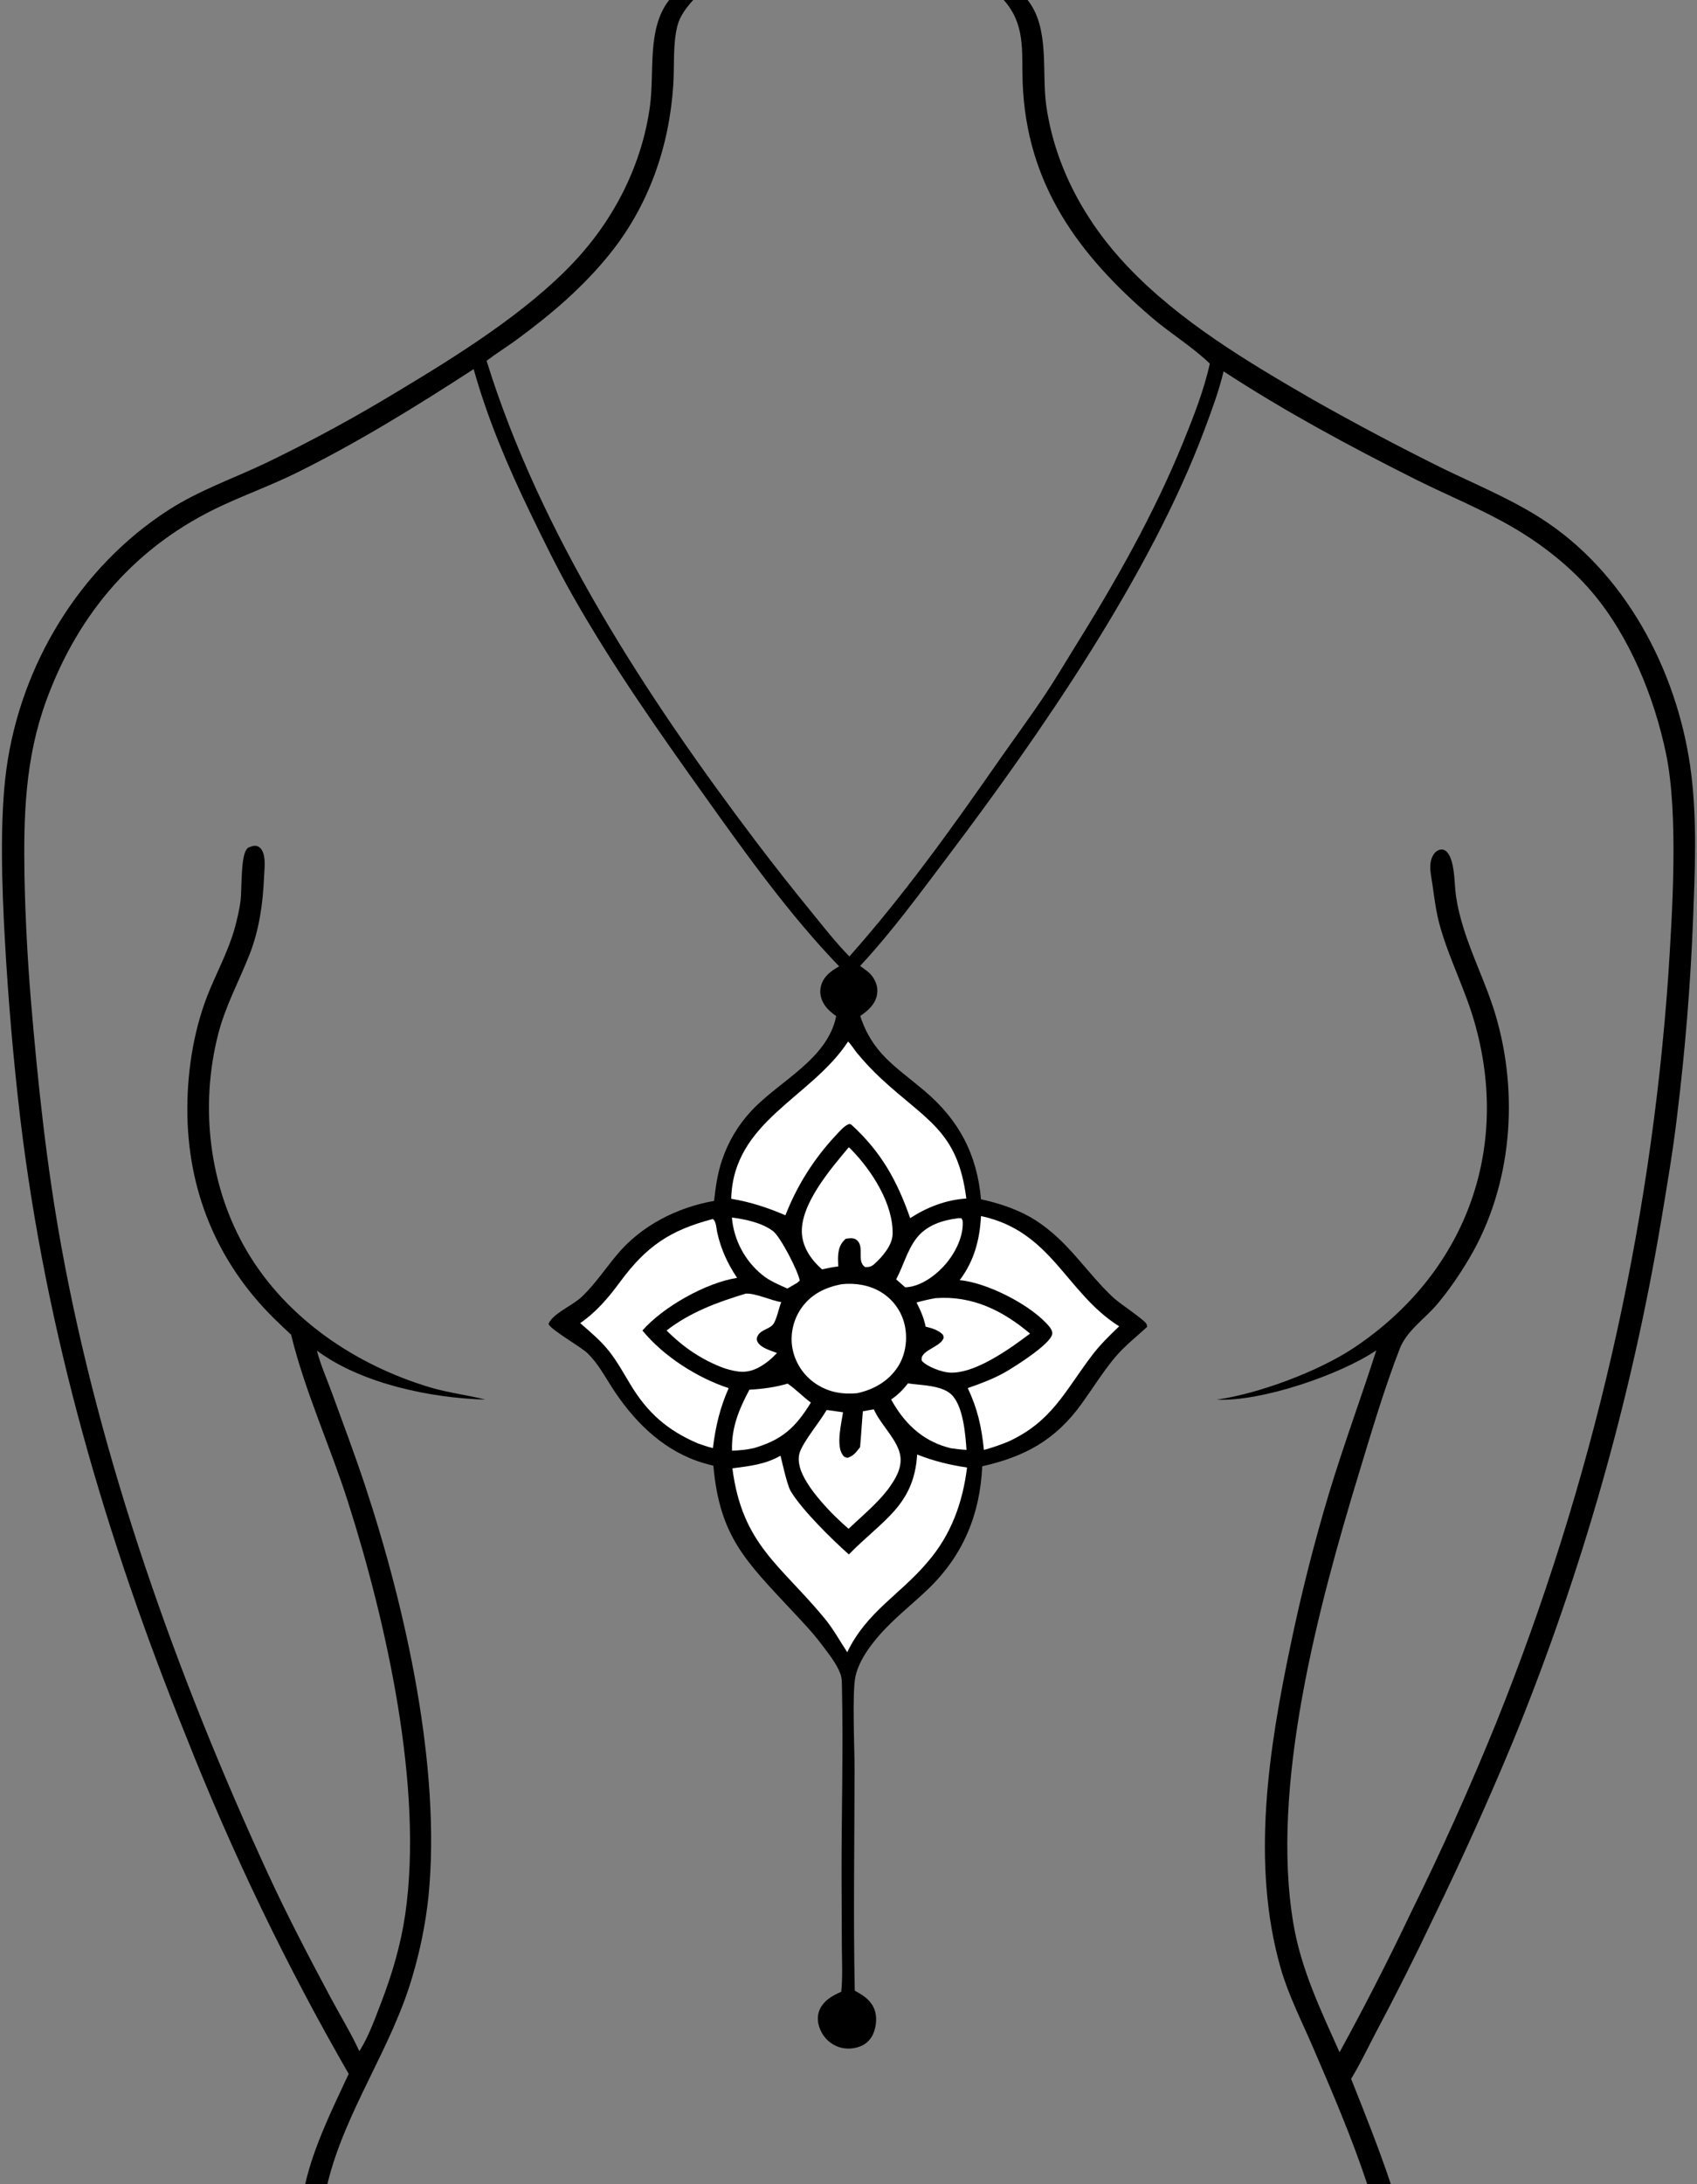 <?xml version="1.0" encoding="UTF-8"?> <svg xmlns="http://www.w3.org/2000/svg" width="796" height="1024" viewBox="0 0 796 1024" fill="none"><rect x="0" y="0" width="796" height="1024" fill="#808080" stroke="none"/><path d="M313.897 0H325.151C322.005 3.504 318.926 7.444 317.75 12.097C315.537 20.851 316.396 30.901 315.806 39.921C313.911 68.855 304.301 96.35 286.035 119.051C273.469 134.668 258.553 147.365 242.455 159.183C237.796 162.604 232.835 165.663 228.243 169.16C253.438 250.437 303.396 326.879 354.444 394.352C362.939 405.561 371.636 416.609 380.536 427.498C386.287 434.578 392.037 441.927 398.414 448.446C423.58 420.122 445.704 389.383 467.328 358.332C474.945 347.394 482.932 336.614 490.319 325.528C495.172 318.244 499.631 310.651 504.259 303.22C523.413 272.459 541.371 240.815 555.034 207.194C559.808 195.446 564.766 182.89 567.474 170.482C567.318 170.332 567.165 170.179 567.008 170.03C558.988 162.425 549.105 156.392 540.646 149.183C505.735 119.435 481.385 86.192 479.685 38.578C479.168 24.099 481.167 11.691 470.828 0H482.017C492.602 13.395 488.473 33.798 490.801 49.819C494.96 78.435 509.159 104.207 528.936 124.989C553.424 150.723 585.07 169.579 615.591 187.233C635.659 198.583 656.025 209.372 676.687 219.599C693.416 227.734 710.997 234.831 726.404 245.405C764.754 271.725 787.936 318.06 793.393 363.636C796.033 385.684 795.031 408.537 794.176 430.702C792.952 461.742 790.435 492.677 786.625 523.506C784.711 539.795 781.927 555.93 779.235 572.099C777.481 582.55 775.583 592.975 773.54 603.374C771.498 613.773 769.311 624.141 766.98 634.479C764.65 644.817 762.177 655.121 759.561 665.39C756.945 675.659 754.187 685.891 751.287 696.084C748.387 706.277 745.347 716.427 742.166 726.536C738.985 736.645 735.664 746.707 732.203 756.724C728.743 766.741 725.145 776.708 721.408 786.625C717.672 796.542 713.798 806.405 709.788 816.214C698.166 844.193 685.722 871.802 672.456 899.041C663.844 917.212 654.818 935.174 645.377 952.929C641.541 960.209 638.052 967.645 633.759 974.677C640.31 991.11 646.739 1007.21 652.381 1024H641.305C633.998 1002.02 624.862 980.745 615.692 959.496C610.518 947.506 604.278 935.245 600.695 922.708C586.685 873.702 595.117 819.93 605.413 771.033C610.393 747.095 616.398 723.417 623.43 699.999C630.24 677.497 638.411 655.475 645.578 633.109C628.688 644.536 591.734 657.245 570.763 656.231C590.492 653.427 618.531 642.936 634.952 632.002C687.156 597.239 709.094 539.07 691.428 478.566C686.992 463.372 679.649 449.257 675.394 434.044C673.649 427.805 672.837 421.359 671.944 414.959C671.442 411.365 670.373 407.234 671.185 403.668C671.604 401.826 672.629 399.701 674.377 398.771C675.458 398.197 676.589 398.083 677.707 398.669C678.818 399.25 679.646 400.608 680.146 401.71C682.485 406.865 682.169 414.851 683.004 420.476C683.757 425.551 684.995 430.325 686.511 435.218C690.769 448.961 697.304 461.813 701.442 475.665C712.613 513.061 709.237 555.971 689.246 589.857C684.825 597.352 679.711 604.863 674.098 611.509C668.298 618.377 659.847 623.879 656.545 632.405C649.168 651.459 643.308 671.421 637.356 690.964C618.482 752.936 595.665 837.657 606.731 902.192C610.41 923.653 619.536 942.51 628.333 962.221C640.118 940.726 651.273 918.908 661.799 896.769C676.237 867.559 689.583 837.858 701.837 807.667C704.65 800.68 707.394 793.667 710.069 786.627C712.744 779.587 715.35 772.521 717.887 765.43C720.424 758.339 722.891 751.223 725.289 744.084C727.687 736.945 730.014 729.782 732.272 722.597C734.53 715.412 736.717 708.206 738.833 700.978C740.95 693.75 742.996 686.502 744.97 679.234C746.945 671.967 748.848 664.68 750.68 657.375C752.512 650.07 754.273 642.747 755.961 635.408C757.65 628.069 759.267 620.713 760.812 613.342C762.357 605.971 763.829 598.585 765.229 591.185C766.63 583.785 767.958 576.372 769.213 568.946C770.469 561.52 771.651 554.082 772.76 546.633C773.87 539.184 774.907 531.725 775.87 524.256C776.834 516.786 777.725 509.308 778.542 501.821C779.36 494.334 780.104 486.84 780.774 479.339C781.445 471.838 782.042 464.33 782.566 456.817C784.422 427.79 787.382 381.854 781.484 353.43C775.965 326.829 764.3 298.141 746.521 277.327C736.586 265.697 723.794 255.633 710.649 247.846C695.584 238.921 679.147 232.37 663.508 224.516C633.005 209.197 602.535 192.794 573.943 174.12C571.733 183.401 568.371 192.375 565.04 201.3C539.744 269.064 488.519 343.379 444.949 401.057C431.541 418.806 418.62 436.55 403.45 452.896C405.427 454.358 407.644 455.717 409.124 457.719C411.016 460.28 411.95 463.252 411.365 466.418C410.535 470.908 407.093 473.923 403.508 476.34C409.25 493.952 420.108 500.019 433.563 511.372C449.793 525.065 458.299 541.224 460.144 562.274C467.937 564.028 475.431 566.356 482.472 570.201C487.442 572.916 491.93 576.394 496.087 580.225C505.707 589.09 513.064 600.093 522.728 608.827C525.581 611.406 536.349 618.5 537.661 620.576C537.944 621.022 537.96 621.59 538.109 622.097C532.894 626.858 527.302 631.226 522.78 636.686C517.164 643.466 512.487 651.038 507.34 658.171C495.098 675.134 480.759 682.968 460.729 687.462C459.709 710.048 451.746 729.247 435.459 744.934C428.878 751.273 421.668 756.963 415.331 763.557C409.676 769.441 403.212 777.583 401.32 785.722C399.616 793.051 400.854 819.822 400.846 829.199C400.82 863.877 400.213 898.647 400.943 933.314C404.309 935.22 407.423 936.981 409.414 940.494C411.36 943.93 411.303 948.103 410.22 951.813C409.34 954.827 407.567 957.388 404.754 958.873C401.394 960.646 397.073 960.977 393.476 959.774C393.017 959.617 392.567 959.437 392.125 959.235C391.683 959.032 391.253 958.808 390.834 958.563C390.415 958.318 390.009 958.052 389.617 957.765C389.225 957.479 388.848 957.174 388.486 956.85C388.124 956.526 387.78 956.185 387.452 955.826C387.124 955.467 386.815 955.093 386.525 954.704C386.236 954.314 385.966 953.911 385.716 953.494C385.467 953.077 385.239 952.649 385.032 952.21C383.622 949.245 383.053 945.767 384.3 942.649C386.142 938.042 390.35 935.734 394.611 933.83C395.302 926.738 394.92 919.421 394.869 912.296L394.743 878.825C394.711 849.859 395.559 820.775 394.942 791.822C394.893 789.54 394.998 786.992 394.216 784.827C392.456 779.961 388.361 774.954 385.244 770.809C381.053 765.236 376.179 760.193 371.429 755.101C349.76 731.874 337.56 720.392 334.619 687.221C331.984 686.569 329.335 685.821 326.777 684.908C309.578 678.768 296.596 665.416 286.954 650.355C283.512 644.98 280.191 638.852 275.536 634.435C272.172 631.243 258.644 623.672 257.29 620.806C257.51 620.251 257.707 619.776 258.064 619.293C261.355 614.838 269.085 611.77 273.272 607.659C279.306 601.734 283.915 594.884 289.277 588.422C300.696 574.661 317.506 566.109 334.945 563.047C335.668 556.554 336.559 550.152 338.679 543.943C339.037 542.868 339.424 541.804 339.839 540.751C340.255 539.697 340.698 538.655 341.17 537.626C341.642 536.596 342.141 535.58 342.667 534.577C343.194 533.574 343.747 532.587 344.327 531.614C344.907 530.641 345.513 529.684 346.144 528.744C346.776 527.804 347.432 526.882 348.113 525.977C348.795 525.072 349.5 524.186 350.228 523.319C350.958 522.452 351.71 521.606 352.484 520.78C365.578 506.717 388.145 496.733 392.234 476.389C390.162 474.942 388.073 473.199 386.692 471.063C384.983 468.421 384.289 465.372 385.086 462.295C386.26 457.758 389.793 455.255 393.621 453.078C370.53 429.13 350.611 401.338 331.317 374.305C309.295 343.45 287.527 312.591 268.787 279.577C261.465 266.679 254.893 253.241 248.446 239.887C238.059 218.372 228.614 196.099 222.181 173.06C195.374 190.452 167.641 207.611 138.947 221.753C127.676 227.308 115.843 231.643 104.434 236.91C64.214 255.48 36.9 286.99 21.768 328.289C11.735 355.672 11.024 382.442 11.489 411.273C11.905 430.427 12.898 449.551 14.467 468.646C17.72 507.544 21.826 546.337 28.83 584.763C47.153 685.277 83.033 785.956 125.74 878.585C134.723 898.066 144.881 917.475 154.991 936.403C159.496 944.838 164.534 953.023 168.551 961.707C168.769 961.38 168.979 961.049 169.181 960.714C173.151 954.164 175.97 946.25 178.721 939.109C183.936 925.574 188.012 911.798 190.094 897.415C198.66 838.241 181.229 760.531 163.15 703.937C154.805 677.816 143.027 652.391 136.533 625.758C133.755 623.144 130.939 620.554 128.234 617.865C101.519 591.311 87.793 557.635 87.873 519.789C87.913 500.888 91.194 480.987 98.615 463.509C103.089 452.97 108.249 443.319 110.911 432.065C111.686 428.792 112.468 425.458 112.863 422.115C113.478 416.918 112.876 402.069 115.591 398.326C115.87 397.941 116.042 397.805 116.401 397.446C117.683 396.913 118.997 396.288 120.42 396.649C121.521 396.928 122.317 397.688 122.878 398.65C124.823 401.983 124.008 407.487 123.852 411.228C123.343 423.465 121.63 435.749 117.157 447.23C112.207 459.935 105.859 471.278 102.4 484.648C93.626 518.563 97.98 556.405 115.876 586.694C134.558 618.312 166.914 640.039 201.678 650.454C210.228 653.016 219.085 653.998 227.685 656.207C202.107 655.48 170.101 648.852 149.237 633.671L148.648 633.237C150.392 640.015 153.353 646.624 155.757 653.206C161.002 667.566 166.451 682.05 171.254 696.551C190.304 754.061 207.025 828.89 200.971 889.327C200.297 895.562 199.345 901.753 198.113 907.902C196.882 914.051 195.377 920.132 193.599 926.145C183.873 960.204 161.856 989.601 153.568 1024H143.143C147.272 1006.16 155.842 988.87 163.556 972.353C156.262 959.682 149.201 946.881 142.374 933.952C135.548 921.022 128.959 907.972 122.609 894.802C116.259 881.632 110.152 868.35 104.286 854.957C98.422 841.564 92.803 828.068 87.431 814.469C49.445 720.62 21.602 625.027 9.494 524.274C6.233 496.396 3.826 468.445 2.272 440.42C0.905 416.231 -0.214 384.191 2.994 360.673C9.669 311.743 37.337 266.032 78.971 239.168C93.399 229.858 109.411 224.385 124.81 217.035C145.926 206.854 166.503 195.68 186.539 183.511C214.296 166.865 246.826 146.597 269.134 122.943C288.091 102.841 301.212 77.091 304.889 49.63C307.068 33.362 303.371 13.399 313.897 0Z" fill="black"></path><path d="M343.297 570.836C349.704 571.672 357.28 573.25 362.586 577.197C366.05 579.774 374.498 596.176 375.12 600.44L373.986 601.424L369.314 604.138C365.03 602.214 360.987 600.586 357.325 597.565C356.827 597.154 356.34 596.73 355.863 596.295C355.386 595.86 354.92 595.413 354.465 594.954C354.011 594.495 353.568 594.026 353.136 593.545C352.705 593.064 352.286 592.573 351.878 592.072C351.472 591.571 351.077 591.059 350.695 590.538C350.314 590.017 349.946 589.487 349.59 588.948C349.235 588.409 348.893 587.861 348.564 587.304C348.236 586.748 347.922 586.184 347.622 585.612C347.322 585.04 347.037 584.461 346.765 583.875C346.494 583.289 346.237 582.697 345.995 582.098C345.753 581.499 345.526 580.894 345.314 580.284C345.102 579.674 344.906 579.059 344.724 578.439C344.542 577.82 344.376 577.196 344.226 576.567C344.076 575.939 343.941 575.308 343.821 574.673C343.703 574.038 343.6 573.401 343.512 572.761C343.424 572.121 343.353 571.479 343.297 570.836Z" fill="white"></path><path d="M449.319 571.177C449.768 571.102 450.5 571.17 450.963 571.175C451.46 572.099 451.579 572.156 451.6 573.29C451.736 580.755 447.362 588.698 442.364 593.996C437.933 598.692 431.268 603.342 424.619 603.573L420.357 599.843C423.649 593.67 425.513 586.323 429.739 580.736C434.458 574.498 441.886 572.127 449.319 571.177Z" fill="white"></path><path d="M425.891 648.604C431.884 649.512 441.245 649.421 445.961 653.557C451.803 658.682 452.848 672.494 453.349 679.781C450.891 679.655 448.494 679.356 446.06 679.018C445.403 678.861 444.75 678.69 444.101 678.503C432.091 675.022 423.948 666.947 418 656.155C421.201 653.967 423.529 651.638 425.891 648.604Z" fill="white"></path><path d="M369.433 648.715C373.185 651.218 376.624 654.894 380.351 657.605C373.17 669.278 366.94 675.05 353.647 678.936C350.213 679.737 346.883 680.027 343.368 680.165C343.036 669.351 346.553 660.937 351.507 651.57C357.664 651.221 363.516 650.469 369.433 648.715Z" fill="white"></path><path d="M438.852 608.642C455.977 607.376 470.236 614.37 483.154 625.255C476.387 630.372 469.681 635.093 462.112 638.969C457.142 641.412 451.101 643.837 445.481 643.549C441.733 643.357 434.91 640.829 432.386 638.018C431.19 633.275 440.631 631.79 442.463 627.699C442.829 626.882 442.541 626.594 442.295 625.8C440.32 623.688 436.931 622.623 434.189 622.02C433.352 617.849 431.818 614.444 429.907 610.687C432.877 609.817 435.804 609.181 438.852 608.642Z" fill="white"></path><path d="M349.808 606.519C354.15 606.21 361.643 609.727 366.447 610.516C365.313 613.203 364.281 619.103 362.45 621.143C360.648 623.151 357.085 623.506 355.589 625.997C354.998 626.981 354.738 627.842 355.242 628.942C356.618 631.942 361.638 633.257 364.45 634.346C361.976 637.012 359.148 639.4 355.921 641.117C350.174 644.174 345.79 643.329 339.915 641.566C329.35 637.707 320.569 631.737 312.667 623.794C323.876 615.186 336.424 610.546 349.808 606.519Z" fill="white"></path><path d="M398.109 537.929C398.704 538.311 399.152 538.833 399.644 539.341C409.017 549.01 419.149 564.691 418.673 578.777C418.499 583.909 413.834 589.345 410.084 592.665C408.695 593.895 407.613 594.148 405.779 594.067C401.7 591.315 405.549 584.826 402.079 581.575C400.71 580.293 399.02 580.49 397.326 580.696C397.148 580.718 396.97 580.744 396.791 580.767C396.2 581.283 396.102 581.327 395.665 581.816C392.644 585.194 393.052 589.564 393.186 593.774C390.595 594.076 388.129 594.563 385.591 595.143C380.793 590.993 376.782 585.342 376.182 578.856C374.903 565.031 389.804 547.843 398.109 537.929Z" fill="white"></path><path d="M404.743 661.679L409.84 660.769C410.115 661.316 410.402 661.854 410.683 662.398C413.965 668.766 421.349 675.713 422.323 682.75C423.135 688.62 419.769 693.829 416.472 698.339C411.289 705.1 404.213 710.914 398.033 716.775C390.614 710.45 377.781 697.434 375.226 687.997C374.623 685.77 374.382 683.296 375.105 681.064C376.805 675.819 384.518 666.706 387.762 661.068L395.435 662.15C394.654 667.352 392.165 677.329 395.096 681.895C395.885 683.124 396.185 683.187 397.511 683.519C400.318 682.699 401.706 680.746 403.428 678.494C403.954 672.904 404.246 667.277 404.743 661.679Z" fill="white"></path><path d="M394.842 602.097C401.117 601.441 407.67 602.459 413.132 605.736C413.476 605.941 413.815 606.155 414.147 606.378C414.481 606.6 414.808 606.83 415.13 607.069C415.452 607.308 415.768 607.554 416.077 607.808C416.387 608.063 416.69 608.324 416.986 608.593C417.284 608.862 417.574 609.139 417.856 609.422C418.14 609.706 418.416 609.996 418.684 610.293C418.952 610.59 419.213 610.894 419.467 611.204C419.721 611.514 419.966 611.83 420.204 612.153C420.442 612.475 420.672 612.803 420.894 613.136C421.116 613.47 421.33 613.809 421.534 614.153C421.74 614.497 421.936 614.846 422.123 615.2C422.311 615.554 422.49 615.912 422.66 616.275C422.83 616.638 422.991 617.004 423.143 617.375C423.295 617.746 423.438 618.12 423.571 618.497C423.705 618.875 423.829 619.256 423.943 619.64C424.058 620.023 424.163 620.41 424.258 620.799C425.853 627.493 424.917 635.018 421.151 640.828C416.727 647.654 409.755 651.565 401.957 653.225C395.332 653.805 389.395 652.883 383.628 649.393C383.264 649.172 382.905 648.943 382.551 648.704C382.198 648.465 381.851 648.217 381.51 647.961C381.17 647.705 380.835 647.441 380.507 647.168C380.18 646.895 379.859 646.615 379.545 646.326C379.232 646.037 378.926 645.741 378.626 645.437C378.328 645.133 378.037 644.822 377.753 644.504C377.469 644.185 377.194 643.86 376.927 643.528C376.66 643.195 376.401 642.857 376.15 642.512C375.9 642.167 375.659 641.816 375.425 641.459C375.193 641.102 374.969 640.739 374.754 640.371C374.54 640.002 374.334 639.629 374.137 639.25C373.941 638.872 373.755 638.489 373.578 638.101C373.401 637.713 373.234 637.321 373.076 636.925C372.918 636.529 372.771 636.129 372.633 635.726C372.495 635.322 372.368 634.915 372.25 634.506C372.133 634.096 372.026 633.683 371.929 633.268C370.396 626.719 371.79 619.512 375.486 613.913C380.084 606.947 386.922 603.595 394.842 602.097Z" fill="white"></path><path d="M334.249 571.561C334.307 571.573 334.372 571.565 334.423 571.595C335.913 572.467 336.059 576.205 336.429 577.874C338.166 585.718 341.285 592.477 345.737 599.128C331.085 601.436 311.089 612.716 301.335 623.807C311.214 635.916 327.086 646.001 341.789 650.839C337.659 660.213 335.636 668.822 334.397 678.945C332.017 678.394 329.712 677.548 327.397 676.772C313.102 670.66 303.719 662.438 295.723 649.152C292.571 643.915 289.56 638.457 285.789 633.631C281.882 628.63 276.899 624.525 272.155 620.351C279.799 615.054 285.333 608.496 290.807 601.081C303.149 584.364 314.141 576.854 334.249 571.561Z" fill="white"></path><path d="M460.146 570.156C493.406 577.241 499.803 605.988 524.952 621.85C520.483 626.13 516.062 630.419 512.305 635.36C499.462 652.252 493.435 666.595 472.717 676.002C469.009 677.474 465.379 678.784 461.519 679.797C460.382 668.958 458.603 660.694 453.94 650.804C459.909 648.728 465.787 646.558 471.308 643.445C475.686 640.976 492.524 630.407 493.532 625.578C493.782 624.379 493.006 622.969 492.265 622.063C484.101 612.081 463.113 601.36 450.154 600.202C456.937 591.269 459.585 581.196 460.146 570.156Z" fill="white"></path><path d="M397.796 488.335C399.35 489.837 400.658 492.098 402.066 493.789C405.542 497.999 409.28 501.962 413.279 505.679C434.488 525.397 449.243 530.061 453.262 561.934C443.801 562.518 434.825 566.009 426.929 571.126C420.745 553.476 413.358 540.15 399.399 527.353C398.688 526.972 398.507 526.876 397.731 527.227C395.735 528.131 393.486 530.792 391.993 532.384C390.725 533.736 389.489 535.118 388.286 536.529C387.084 537.94 385.915 539.379 384.781 540.846C383.647 542.313 382.549 543.807 381.486 545.326C380.424 546.845 379.398 548.389 378.409 549.958C377.421 551.526 376.47 553.117 375.557 554.731C374.644 556.345 373.77 557.98 372.935 559.635C372.101 561.291 371.306 562.966 370.551 564.659C369.797 566.353 369.083 568.064 368.409 569.791C359.96 566.163 352.068 563.567 342.981 562.052C343.918 525.643 380.468 514.817 397.796 488.335Z" fill="white"></path><path d="M430.2 681.959C437.916 685.001 445.41 686.831 453.603 688.056C451.559 704.529 446.151 719.517 435.24 732.192C422.301 747.639 406.654 755.491 397.402 774.641C393.803 769.155 390.834 763.663 386.609 758.563C365.768 733.41 348.138 724.081 343.538 688.435C351.608 687.353 358.896 686.642 366.076 682.52C366.274 682.707 369.032 695.989 370.846 699.05C376.053 707.842 390.174 721.695 398.164 728.806C413.729 712.845 428.77 705.967 430.2 681.959Z" fill="white"></path></svg> 